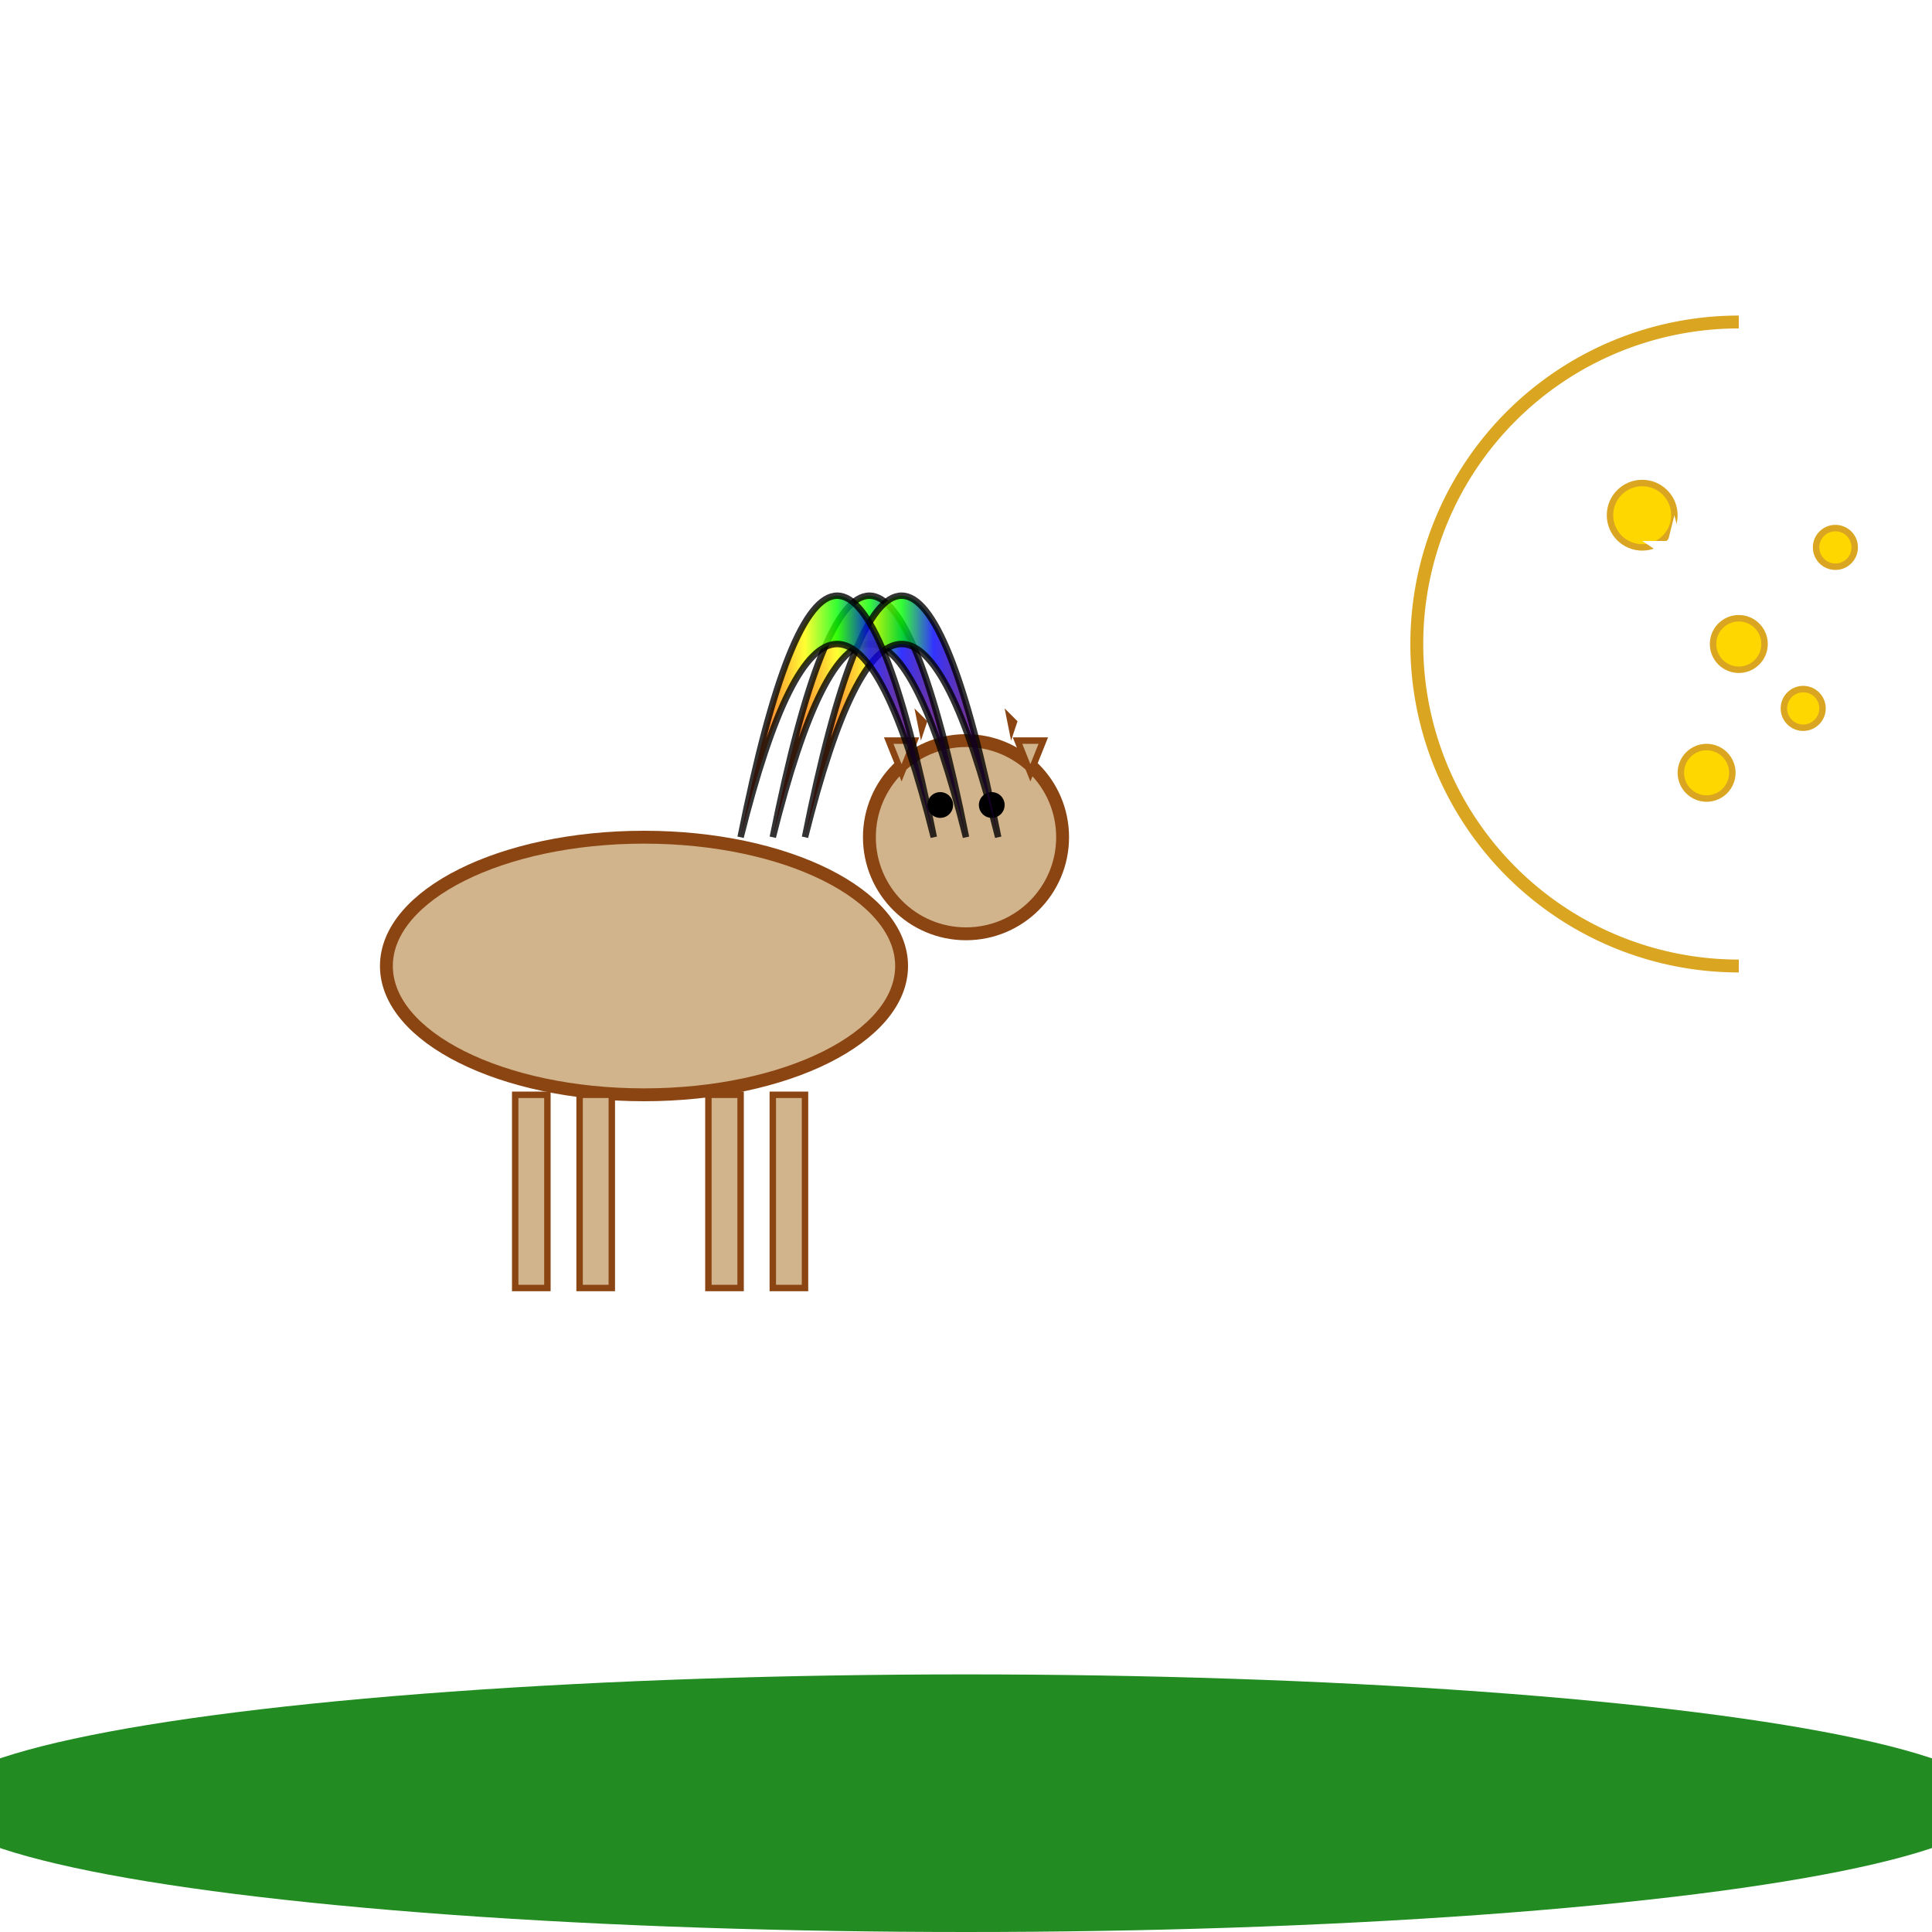 <svg viewBox="0 0 300 300" xmlns="http://www.w3.org/2000/svg">
  <defs>
    <!-- Rainbow gradient for the neck -->
    <linearGradient id="rainbowGradient" x1="0%" y1="0%" x2="100%" y2="0%">
      <stop offset="0%" stop-color="#FF0000"/>
      <stop offset="16.6%" stop-color="#FF7F00"/>
      <stop offset="33.3%" stop-color="#FFFF00"/>
      <stop offset="50%" stop-color="#00FF00"/>
      <stop offset="66.6%" stop-color="#0000FF"/>
      <stop offset="83.3%" stop-color="#4B0082"/>
      <stop offset="100%" stop-color="#8B00FF"/>
    </linearGradient>
    <!-- Cheese texture pattern -->
    <pattern id="cheesePattern" patternUnits="userSpaceOnUse" width="10" height="10">
      <rect width="10" height="10" fill="#FFD700"/>
      <circle cx="3" cy="3" r="1" fill="#F5DEB3"/>
      <circle cx="7" cy="7" r="1" fill="#F5DEB3"/>
      <circle cx="5" cy="2" r="1" fill="#F5DEB3"/>
      <circle cx="2" cy="8" r="1" fill="#F5DEB3"/>
      <circle cx="8" cy="4" r="1" fill="#F5DEB3"/>
    </pattern>
  </defs>
  
  <!-- Background -->
  <rect width="300" height="300" fill="url(#linearGradient)" />

  <!-- Moon of cheese -->
  <g transform="translate(220, 50)">
    <path d="M50,0 A50,50 0 1,0 50,100 A30,30 0 1,1 50,0 Z" fill="url(#cheesePattern)" stroke="#DAA520" stroke-width="2"/>
    <!-- Holes in the cheese moon -->
    <circle cx="35" cy="30" r="5" fill="#FFD700" stroke="#DAA520" stroke-width="1"/>
    <circle cx="50" cy="50" r="4" fill="#FFD700" stroke="#DAA520" stroke-width="1"/>
    <circle cx="65" cy="35" r="3" fill="#FFD700" stroke="#DAA520" stroke-width="1"/>
    <circle cx="45" cy="70" r="4" fill="#FFD700" stroke="#DAA520" stroke-width="1"/>
    <circle cx="60" cy="60" r="3" fill="#FFD700" stroke="#DAA520" stroke-width="1"/>
  </g>

  <!-- Giraffe body -->
  <g transform="translate(100, 150)">
    <!-- Body -->
    <ellipse cx="0" cy="0" rx="40" ry="20" fill="#D2B48C" stroke="#8B4513" stroke-width="2"/>
    <!-- Legs -->
    <rect x="-20" y="20" width="5" height="30" fill="#D2B48C" stroke="#8B4513" stroke-width="1"/>
    <rect x="-10" y="20" width="5" height="30" fill="#D2B48C" stroke="#8B4513" stroke-width="1"/>
    <rect x="10" y="20" width="5" height="30" fill="#D2B48C" stroke="#8B4513" stroke-width="1"/>
    <rect x="20" y="20" width="5" height="30" fill="#D2B48C" stroke="#8B4513" stroke-width="1"/>
    <!-- Head -->
    <circle cx="50" cy="-20" r="15" fill="#D2B48C" stroke="#8B4513" stroke-width="2"/>
    <!-- Eyes -->
    <circle cx="54" cy="-25" r="2" fill="#000"/>
    <circle cx="46" cy="-25" r="2" fill="#000"/>
    <!-- Ears -->
    <path d="M40,-30 L38,-35 L42,-35 Z" fill="#D2B48C" stroke="#8B4513" stroke-width="1"/>
    <path d="M60,-30 L58,-35 L62,-35 Z" fill="#D2B48C" stroke="#8B4513" stroke-width="1"/>
    <!-- Horns -->
    <path d="M43,-35 L42,-40 L44,-38 Z" fill="#8B4513"/>
    <path d="M57,-35 L56,-40 L58,-38 Z" fill="#8B4513"/>
  </g>
  
  <!-- Braided rainbow neck -->
  <g transform="translate(120, 130)">
    <path d="
      M0,0
      C10,-50 20,-50 30,0
      C20,-40 10,-40 0,0
      " 
      fill="url(#rainbowGradient)" stroke="#000" stroke-width="1" opacity="0.8"/>
    <path d="
      M5,0
      C15,-50 25,-50 35,0
      C25,-40 15,-40 5,0
      " 
      fill="url(#rainbowGradient)" stroke="#000" stroke-width="1" opacity="0.8"/>
    <path d="
      M-5,0
      C5,-50 15,-50 25,0
      C15,-40 5,-40 -5,0
      " 
      fill="url(#rainbowGradient)" stroke="#000" stroke-width="1" opacity="0.8"/>
  </g>
  
  <!-- Stars around the moon -->
  <g fill="#FFFFFF">
    <polygon points="230,30 231,34 235,34 232,36 233,40 230,38 227,40 228,36 225,34 229,34" />
    <polygon points="260,80 261,84 265,84 262,86 263,90 260,88 257,90 258,86 255,84 259,84" />
    <polygon points="190,70 191,74 195,74 192,76 193,80 190,78 187,80 188,76 185,74 189,74" />
  </g>
  
  <!-- Ground -->
  <ellipse cx="150" cy="280" rx="160" ry="20" fill="#228B22"/>
</svg>
